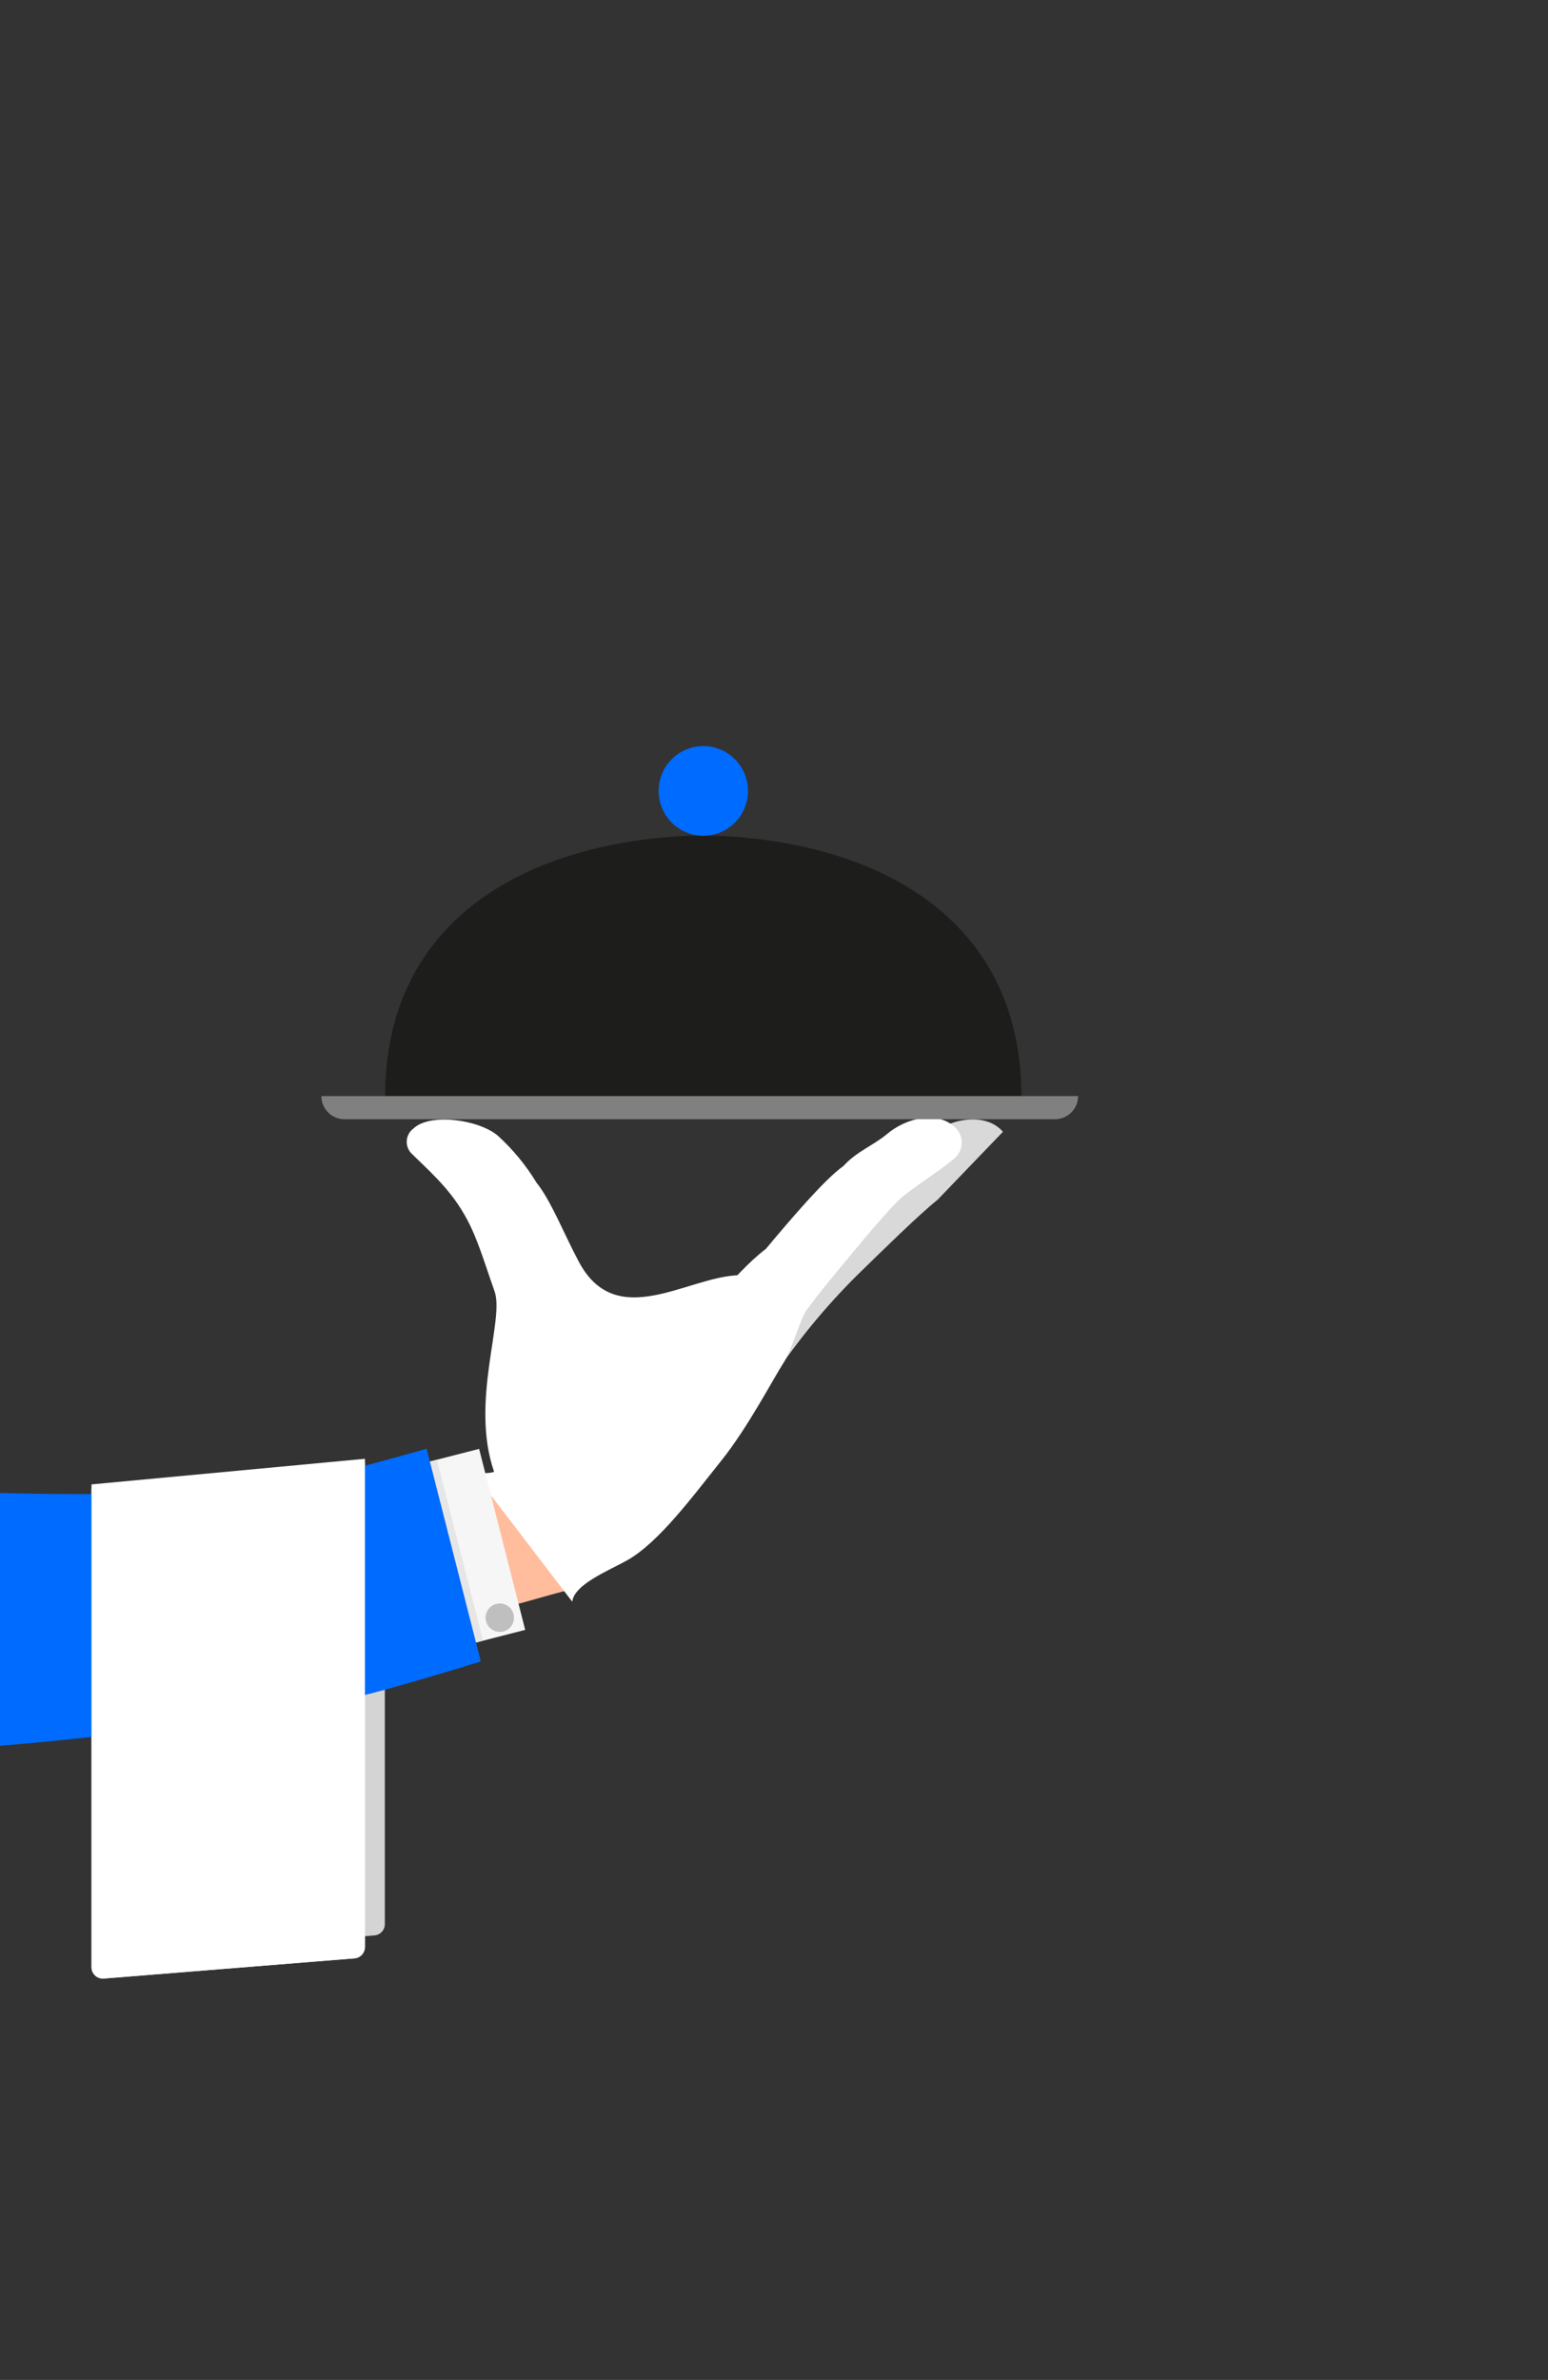 <svg width="175" height="269" viewBox="0 0 175 269" fill="none" xmlns="http://www.w3.org/2000/svg">
<rect x="0" y="0" width="175" height="269" fill="#333333" stroke="none"/>
<mask id="mask0" mask-type="alpha" maskUnits="userSpaceOnUse" x="0" y="0" width="175" height="269">
<path fill-rule="evenodd" clip-rule="evenodd" d="M16 0.218C7.163 0.218 0 7.382 0 16.218V253C0 261.836 7.163 269 16 269H159C167.837 269 175 261.836 175 253V0.218H16Z" fill="url(#paint0_linear)"/>
</mask>
<g mask="url(#mask0)">
</g>
<g clip-path="url(#clip0)">
<path d="M13.996 221.036L42.323 218.759C42.647 218.734 42.95 218.587 43.169 218.347C43.389 218.107 43.509 217.791 43.506 217.465V168.429L12.602 171.324V219.714C12.596 219.896 12.628 220.077 12.697 220.246C12.766 220.414 12.87 220.566 13.002 220.691C13.134 220.816 13.291 220.912 13.462 220.971C13.634 221.031 13.816 221.053 13.996 221.036Z" fill="#D4D4D4"/>
<path d="M113.382 127.924C111.622 125.897 108.131 126.225 105.63 127.924C104.024 129.005 102.042 129.497 100.369 130.954C98.156 132.189 93.963 136.059 90.654 139.302C85.97 142.197 80.93 148.393 80.93 148.393L87.528 155.477C90.238 151.452 93.33 147.699 96.762 144.272C99.878 141.232 103.745 137.42 106.015 135.586" fill="#D9D9D9"/>
<path d="M63.841 179.836C59.166 181.013 56.473 182.278 50.779 182.306C50.779 180.096 51.096 172.144 51.096 167.83C52.128 167.666 53.138 167.384 54.107 166.99L63.841 179.836Z" fill="#FFBD9E"/>
<path d="M53.662 166.614C54.201 166.421 55.22 166.614 55.855 166.353C53.123 158.449 57.057 149.213 55.913 145.97C54.653 142.39 53.864 139.591 52.45 137.207C50.728 134.196 48.16 132.015 46.477 130.336C46.298 130.142 46.162 129.914 46.078 129.664C45.994 129.415 45.963 129.15 45.987 128.888C46.012 128.625 46.091 128.371 46.22 128.142C46.349 127.912 46.525 127.713 46.737 127.556C48.603 125.771 54.114 126.533 56.278 128.367C57.98 129.913 59.451 131.698 60.645 133.665C62.29 135.702 63.752 139.456 65.454 142.65C70.042 151.191 78.987 143.22 84.845 144.223C86.576 144.523 91.03 148.296 91.03 148.296C90.433 149.367 89.654 152.05 88.731 153.788C87.346 155.94 84.566 161.325 81.527 165.118C78.305 169.142 74.448 174.392 70.85 176.39C68.676 177.587 64.906 179.102 64.694 181.042L53.662 166.614Z" fill="white"/>
<path d="M75.631 148.334C75.968 150.747 85.249 157.58 85.249 157.58C87.512 153.287 90.178 149.221 93.213 145.439C95.984 142.071 99.408 137.863 101.466 135.788C102.707 134.523 105.775 132.699 107.872 130.962C108.132 130.745 108.342 130.475 108.488 130.169C108.634 129.863 108.712 129.529 108.718 129.19C108.723 128.851 108.656 128.515 108.52 128.204C108.384 127.894 108.182 127.617 107.93 127.391C106.006 125.567 102.524 126.272 100.235 128.212C98.754 129.457 96.84 130.142 95.339 131.802C93.271 133.259 89.568 137.592 86.586 141.154C82.21 144.532 81.412 147.909 75.631 148.334Z" fill="white"/>
<path d="M44.565 188.021L59.373 184.225L54.164 163.766L39.356 167.561L44.565 188.021Z" fill="#F6F6F6"/>
<g style="mix-blend-mode:multiply">
<path d="M49.399 164.992L39.334 167.572L44.543 188.032L54.608 185.452L49.399 164.992Z" fill="#E6E6E6"/>
</g>
<path d="M11.765 223.632L40.072 221.354C40.396 221.328 40.697 221.18 40.916 220.94C41.136 220.7 41.257 220.387 41.256 220.061V165.311L10.342 168.206V222.31C10.337 222.494 10.371 222.677 10.442 222.847C10.513 223.017 10.62 223.17 10.755 223.295C10.889 223.42 11.049 223.515 11.224 223.573C11.398 223.631 11.583 223.651 11.765 223.632Z" fill="#EDEDED"/>
<path d="M-1.258 197.43C-1.258 197.43 21.384 195.741 39.996 191.871C43.632 191.118 54.356 187.798 54.356 187.798L48.229 163.748C48.229 163.748 37.649 166.778 34.061 167.377C20.836 169.558 -1.258 168.709 -1.258 168.709C-7.548 173.081 -7.058 194.544 -1.258 197.43Z" fill="#006BFF"/>
<path d="M54.895 182.848C54.895 183.166 54.99 183.478 55.166 183.743C55.343 184.008 55.594 184.215 55.887 184.337C56.181 184.459 56.504 184.49 56.815 184.428C57.127 184.366 57.413 184.213 57.638 183.987C57.862 183.762 58.015 183.475 58.077 183.162C58.139 182.849 58.107 182.525 57.986 182.231C57.864 181.936 57.658 181.685 57.394 181.507C57.13 181.33 56.819 181.236 56.502 181.236C56.076 181.236 55.667 181.406 55.366 181.708C55.065 182.01 54.895 182.42 54.895 182.848Z" fill="#BFBFBF"/>
<path d="M81.163 94.463C100.255 95.342 115.462 104.5 115.462 123.87H43.545C43.545 104.5 58.752 95.342 77.844 94.463H81.163Z" fill="#1D1D1B"/>
<path d="M38.947 126.505H119.271C119.962 126.505 120.625 126.229 121.114 125.739C121.603 125.248 121.877 124.583 121.877 123.889H36.331C36.331 124.233 36.398 124.574 36.53 124.892C36.661 125.21 36.854 125.499 37.097 125.742C37.34 125.985 37.629 126.177 37.946 126.308C38.264 126.439 38.604 126.506 38.947 126.505Z" fill="#808080"/>
<path d="M11.765 223.632L40.072 221.354C40.395 221.328 40.697 221.18 40.916 220.94C41.135 220.7 41.257 220.386 41.255 220.061V164.886L10.342 167.782V222.319C10.338 222.503 10.373 222.685 10.445 222.854C10.517 223.022 10.623 223.174 10.758 223.298C10.893 223.422 11.052 223.516 11.226 223.574C11.399 223.631 11.583 223.651 11.765 223.632Z" fill="white"/>
<path d="M79.509 94.463C82.298 94.463 84.558 92.195 84.558 89.396C84.558 86.598 82.298 84.33 79.509 84.33C76.72 84.33 74.459 86.598 74.459 89.396C74.459 92.195 76.72 94.463 79.509 94.463Z" fill="#006BFF"/>
</g>
<defs>
<linearGradient id="paint0_linear" x1="87.5" y1="0.218" x2="87.5" y2="269" gradientUnits="userSpaceOnUse">
<stop stop-color="#383865"/>
<stop offset="0.714" stop-color="#2A2D76"/>
<stop offset="1" stop-color="#212486"/>
</linearGradient>
<clipPath id="clip0">
<rect width="145" height="172" fill="white" transform="translate(0 60)"/>
</clipPath>
</defs>
</svg>

